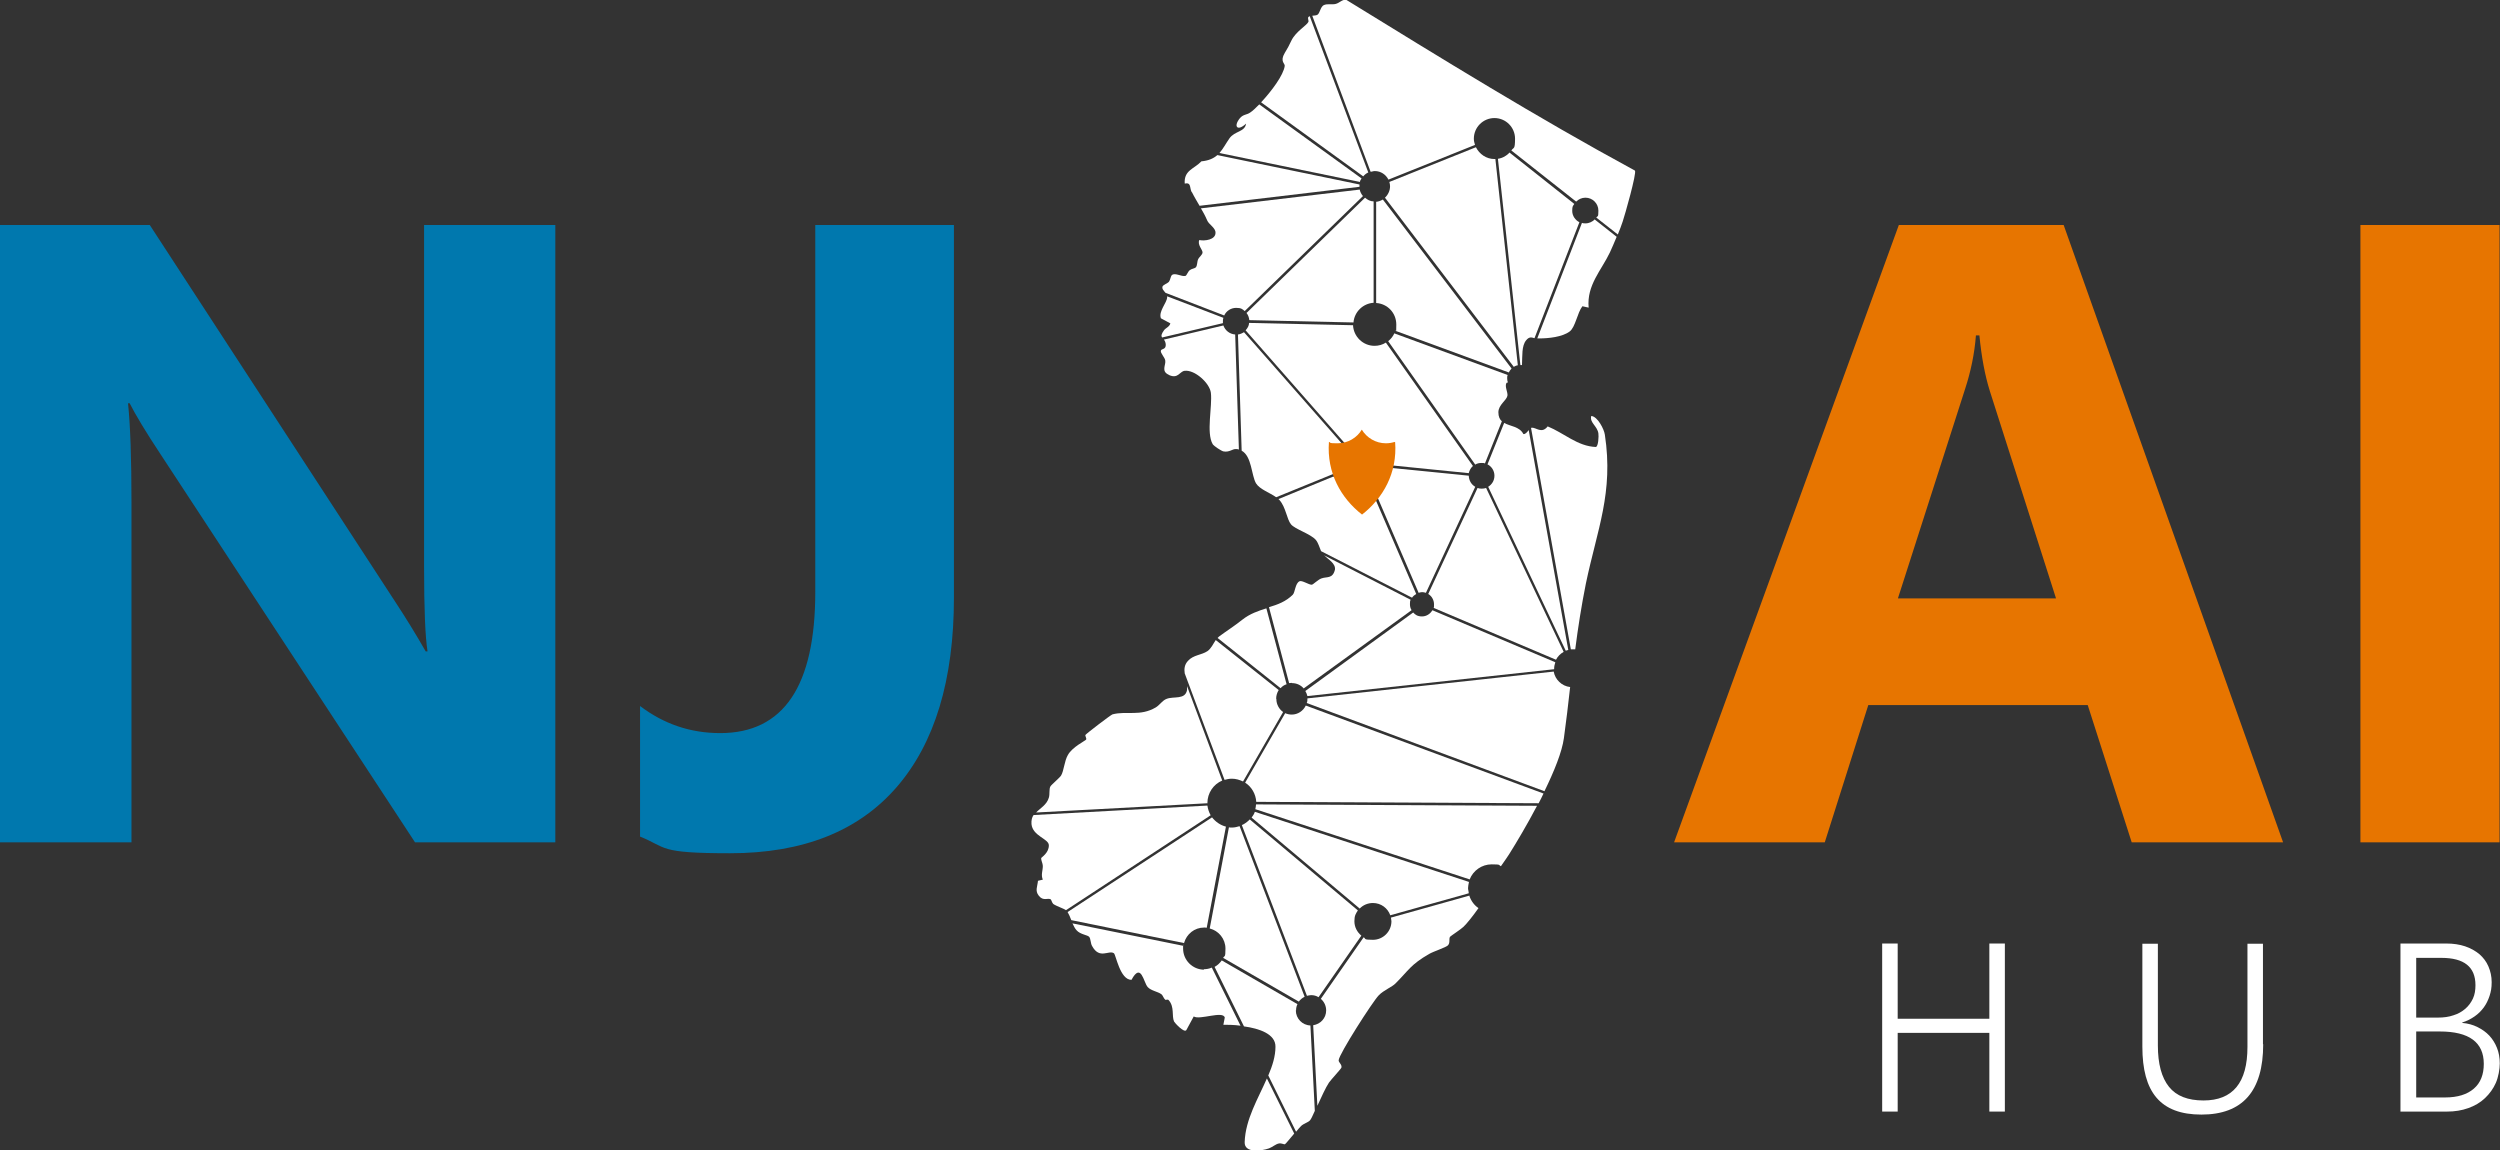 <?xml version="1.0" encoding="UTF-8"?> <svg xmlns="http://www.w3.org/2000/svg" id="Layer_1" width="1080" height="497" version="1.1" viewBox="0 0 1080 497"><rect x="0" y="0" width="1080" height="497" fill="#333333" stroke="none"/><defs><style> .st0 { fill: #e77500; } .st1 { fill: #fff; } .st2 { fill: #0078ae; } </style></defs><g><g><path class="st2" d="M239.9,363.9h-60.6l-109.9-167.6c-6.5-9.8-10.9-17.2-13.4-22.1h-.7c1,9.4,1.5,23.8,1.5,43.1v146.6H0V97.2h64.7l105.8,162.4c4.8,7.3,9.3,14.6,13.4,21.8h.8c-1-6.2-1.5-18.4-1.5-36.6V97.2h56.7v266.7h0Z"/><path class="st2" d="M412.1,258.1c0,35.7-8.3,63-24.8,82s-40.5,28.5-71.9,28.5-27-2.4-38.9-7.2v-56.4c10.3,7.8,21.8,11.7,34.6,11.7,27.4,0,41.1-20.3,41.1-61V97.2h59.9v160.9h0Z"/></g><g><path class="st0" d="M986.4,363.9h-65.5l-19-59.3h-94.8l-18.8,59.3h-65.1l97.1-266.7h71.2l94.8,266.7h0ZM888.2,258.5l-28.6-89.6c-2.1-6.7-3.6-14.7-4.5-24h-1.5c-.6,7.8-2.2,15.6-4.7,23.2l-29,90.4h68.3Z"/><path class="st0" d="M1079.8,363.9h-60.1V97.2h60.1v266.7h0Z"/></g><g><path class="st1" d="M859.4,480.2v-34h-39.6v34h-6.7v-72.6h6.7v32.5h39.6v-32.5h6.7v72.6h-6.7Z"/><path class="st1" d="M977.7,451.1c0,20.3-8.9,30.4-26.7,30.4s-25.5-9.8-25.5-29.3v-44.5h6.7v43.9c0,8,1.6,13.9,4.8,17.9s8.2,5.9,14.9,5.9c12.7,0,19-7.7,19-23.1v-44.6h6.7v43.4h0Z"/><path class="st1" d="M1037,480.2v-72.6h19.8c3,0,5.7.4,8.1,1.2,2.4.8,4.5,2,6.2,3.4,1.7,1.5,3,3.2,3.9,5.3s1.4,4.3,1.4,6.8-.3,4-.9,5.9c-.6,1.8-1.4,3.5-2.5,5s-2.4,2.8-4,3.9-3.3,2-5.3,2.6v.2c2.4.2,4.6.8,6.6,1.8s3.7,2.2,5.1,3.7,2.5,3.3,3.3,5.3,1.2,4.3,1.2,6.7-.6,5.9-1.7,8.4-2.7,4.7-4.7,6.6-4.4,3.3-7.2,4.3c-2.8,1-5.8,1.5-9.2,1.5h-20.3.2ZM1043.8,413.8v25.8h9.4c2.5,0,4.7-.3,6.7-1,2-.6,3.7-1.6,5.1-2.8s2.5-2.7,3.3-4.4,1.1-3.7,1.1-5.8c0-7.9-4.9-11.8-14.7-11.8h-10.9ZM1043.8,445.6v28.5h12.5c5.4,0,9.5-1.3,12.4-3.8s4.3-6.1,4.3-10.7c0-9.3-6.3-14-19-14h-10.2Z"/></g></g><g><g><path class="st1" d="M547.1,262.8c-3.5,1.1-7.1,2.3-10.4,4.9-3.8,3-6.6,4.7-10.1,7.3-.2.2-.4.4-.6.6l27.2,21.7c.7-.8,1.6-1.4,2.6-1.7l-8.7-32.7h0Z"/><path class="st1" d="M537.4,143.5c-.8.5-1.7.9-2.6,1l1.6,50.2c4.4,2.4,4.2,10.7,6.2,14.1,1.6,2.6,5.9,4,8.7,6l24.3-9.9,11.6-4.7-7.7-8.8-42.1-47.9h0Z"/><path class="st1" d="M575.9,205.9l-23.6,9.7c.2.2.3.3.5.5,2.7,3.1,3.1,8.2,4.9,10.4,1.7,2.1,8.4,4.1,10.7,6.7,1.1,1.3,1.6,3.3,2.3,4.9l39.3,20.1c.5-.7,1.1-1.2,1.8-1.6l-17.4-40.4-6.5-15.1-11.9,4.9h0Z"/><path class="st1" d="M612.8,256.1c.5-.1,1-.3,1.5-.3s1.1.1,1.7.3l21.3-45.8c-1.7-1-2.7-2.7-2.8-4.8l-32.9-3.3-12.5-1.3,6.1,14.2,17.6,40.9h0Z"/><path class="st1" d="M584.6,140.5l-45-1c0,1.2-.7,2.3-1.5,3.2l42.5,48.4,7.7,8.7,13.4,1.3,32.8,3.3c.3-1.2.9-2.3,1.8-3.1l-37.6-53.3c-1.4.9-3.1,1.4-4.9,1.4-5,0-9.1-4-9.3-9h0Z"/><path class="st1" d="M558.1,295.1c2.1,0,3.9.9,5.1,2.3l46.6-33.8c-.5-.8-.7-1.6-.7-2.6s0-1.3.3-1.9l-37.4-19.2c1.7,1.7,5.1,3.5,4.7,6.2-1,4.1-3.6,2.9-5.9,3.8-1.4.5-3.6,2.7-4.1,2.7-1.2.1-4.2-2-5.3-1.5-1.9.9-1.9,4.8-2.9,5.8-3,3-6.6,4.3-10.3,5.4l8.7,32.8c.4,0,.8-.1,1.2-.1h0Z"/><path class="st1" d="M594.5,87.1v43.8c4.9.3,8.7,4.3,8.7,9.3s-.2,1.8-.4,2.7l49,18c.3-.6.7-1.2,1.2-1.7l-55.6-73c-.9.5-1.9.9-3,1h0Z"/><path class="st1" d="M602.4,143.9c-.6,1.4-1.5,2.5-2.7,3.5l37.6,53.3c.8-.5,1.7-.7,2.7-.7s1,0,1.5.2l7.3-18.2c-.9-.8-1.5-2-1.5-3.9,0-3.2,3.5-5.1,3.9-7.1.3-1.5-1.3-4-.4-5.6l.6-.2c-.2-.5-.3-1.1-.3-1.8s0-.9.2-1.4l-49-18h.1Z"/><path class="st1" d="M675.5,281.6l-33.5-70.8c-.6.2-1.2.3-1.9.3s-1.3-.1-1.8-.3l-21.3,45.8c1.5.9,2.5,2.6,2.5,4.5s0,1-.2,1.5l52.9,22.4c.7-1.4,1.9-2.6,3.3-3.4h0Z"/><path class="st1" d="M677.5,280.8l-17.1-95c-.7.9-1.5,1.9-2.3,1.7-1.7-3.3-5.7-3.3-8.3-4.8l-7.2,17.9c1.8.9,3,2.8,3,4.9s-1.1,3.8-2.7,4.8l33.5,70.8c.3-.1.6-.2,1-.3h0Z"/><path class="st1" d="M652.2,65.8c-1.3,1.5-3.1,2.5-5.1,2.8l9.7,89.1h.7c.2-4-.2-8.3,1.8-10.7,1.3-1.6,2.3-1.3,3.6-.9l19.4-50.1c-1.8-.9-3.1-2.8-3.1-4.9s.3-2.1.9-3l-28-22.2h0Z"/><path class="st1" d="M653.9,158.5c.5-.3,1.1-.6,1.8-.7l-9.7-89.1h-.4c-3.5,0-6.5-2.1-8-5.1l-37.4,15c.2.6.3,1.3.3,1.9,0,1.9-.9,3.7-2.2,4.9l55.6,73h0Z"/><path class="st1" d="M505,162c3.9,1.8,4.6-1.5,6.7-1.8,4.4-.6,10.9,5.3,11.4,9.5.7,5.9-2.1,17.3.8,22.2.5.8,3.7,2.9,4.6,3.1,2.6.5,3.9-1.1,5.4-1,.5,0,.9,0,1.3.2l-1.6-49.7c-2.4-.2-4.3-1.7-5.1-3.9l-25.7,6.1c.4.5.7,1.1.8,2,.2,2.5-1.9,1.8-2.1,2.8-.3,1,1.8,3,1.9,4.3.3,1.9-1.9,4.6,1.5,6.1h0Z"/><path class="st1" d="M588.9,76.2c.6-.7,1.3-1.3,2.2-1.7l-25.3-67.5c-.2,0-.4.2-.6.4-.4.5.3,1.6,0,2.1-.7,1.5-5.4,4.1-7.3,8-1.3,2.7-1.4,2.9-2.9,5.4-2.2,3.7.2,4.5,0,5.6-.5,3.9-5.7,10.9-10.2,15.7l44,31.9h0Z"/><path class="st1" d="M618.8,263.6c-.9,1.6-2.6,2.7-4.5,2.7s-2.9-.7-3.8-1.7l-46.6,33.9c.4.7.7,1.4.9,2.2l106.6-11.6v-.3c0-.9.2-1.8.5-2.7l-52.9-22.4h-.2Z"/><path class="st1" d="M536.5,356.5l28.1,73.7c.6-.1,1.1-.3,1.8-.3,1.2,0,2.3.3,3.2.9l18.5-26.6c-1.8-1.5-3-3.7-3-6.2s.6-3.3,1.5-4.7l-46.7-39.3c-1,1-2.1,1.9-3.4,2.4h0Z"/><path class="st1" d="M551.3,301.9c0-1.4.4-2.7,1.1-3.8l-27.2-21.6c-1.1,1.6-1.9,3.6-3.6,4.8-2.5,1.7-6.1,1.6-8.4,4.2-1.5,1.6-1.7,3.5-1.4,5.4l17.2,46c1-.3,2.1-.5,3.2-.5,1.7,0,3.3.5,4.8,1.2l17.3-30c-1.7-1.2-2.9-3.3-2.9-5.5h0v-.2Z"/><path class="st1" d="M561.1,432.7c.6-.9,1.5-1.6,2.5-2.1l-28.1-73.7c-1,.3-2.1.6-3.2.6s-.9,0-1.4-.1l-8.3,43.7c3.9,1,6.8,4.5,6.8,8.7s-.4,2.8-1,4l32.7,18.9h0Z"/><path class="st1" d="M542.1,350.7c-.3.9-.8,1.7-1.4,2.5l46.7,39.3c1.4-1.5,3.5-2.4,5.7-2.4,3.5,0,6.4,2.2,7.5,5.3l33.9-9.5c0-.7-.3-1.5-.3-2.2s.2-1.8.4-2.7l-92.5-30.3h0Z"/><path class="st1" d="M542.4,349.6l92.5,30.3c1.5-3.8,5.2-6.5,9.5-6.5s2.8.3,4,.8h0c1.5-2.1,2.9-4.2,3.5-5.1,3.2-5.1,7.8-12.8,12.1-21l-121.4-.6c0,.7-.2,1.5-.3,2.1h.1Z"/><path class="st1" d="M537.7,493.4c-.2,4.8,7.1,3.9,10.5,2.7,1.4-.5,3-1.9,4.2-2.1,1.1-.3,2.3.5,2.7.3.3-.1,2.2-2.5,4-4.6l-11.8-23.8c-3.8,8.7-9.3,17.7-9.6,27.5h0Z"/><path class="st1" d="M559.9,436.5c0-1,.2-1.9.6-2.7l-32.7-18.9c-.8,1.1-1.8,2.1-3.1,2.8l12.7,25.7c6.6.9,13.7,3.3,13.6,8.8,0,4.1-1.3,8.2-3.1,12.4l12,24.3c.9-1.1,1.7-2,2.2-2.5,1.2-1.1,3-1.5,3.8-2.4.4-.4,1.2-2,2.1-4.1l-1.9-36.9c-3.5-.1-6.3-3-6.3-6.5h.1Z"/><path class="st1" d="M538.5,135.2c.7.9,1.1,2,1.2,3.1l45,1c.4-4.6,4.1-8.2,8.7-8.5v-43.8c-1.4,0-2.7-.7-3.7-1.6l-51.1,49.7h-.1Z"/><path class="st1" d="M634.8,386.9l-33.9,9.5c0,.5.2,1.1.2,1.6,0,4.4-3.6,8-8,8s-2.9-.5-4-1.1l-18.5,26.6c1.4,1.2,2.3,3,2.3,5,0,3.3-2.4,5.9-5.6,6.4l1.8,34.8c1.7-3.7,3.6-7.9,5-10,.9-1.3,5.2-5.9,5.4-6.5.3-1.4-1.3-2.2-1.2-3.2.2-2.7,14.6-25.2,17.3-28,2.2-2.3,5.8-3.6,7.3-5.2,5.7-5.7,6.5-8.1,14.5-12.7,1.9-1.1,7.2-2.8,8.1-3.7,1.1-1.2.3-2.7.9-3.7.2-.3,4.8-3.3,5.8-4.3,1.4-1.3,4.2-4.8,6.5-8.1-1.8-1.2-3.2-3.1-3.9-5.2h0v-.2Z"/><path class="st1" d="M671.4,290.1l-106.6,11.6v.2c0,.6,0,1.2-.3,1.8l102.7,38.1c4.2-8.6,7.6-17,8.4-22.9,1-7.4,1.9-14.7,2.7-22.1-3.6-.4-6.5-3.2-7.1-6.7h.2Z"/><path class="st1" d="M706.3,73.7c-42.4-23-83.5-48.4-124.6-73.7-1.7-.5-3,1.3-4.7,1.7-1.6.4-3.5-.2-5.1.5-1.5.7-1.7,3.6-2.8,4.2-.5.3-1.4.3-2.2.4l25.2,67.4c.6,0,1.1-.3,1.8-.3,2.6,0,4.8,1.5,5.9,3.7l37.4-15c-.3-.9-.5-1.8-.5-2.7,0-4.9,4-8.9,8.9-8.9s8.9,4,8.9,8.9-.6,3.6-1.6,5.1l28,22.1c1-1,2.4-1.7,4-1.7,3.1,0,5.6,2.5,5.6,5.6s-.3,2.1-.9,3l9.3,7.3c.8-2,1.6-4,2.1-5.6.9-2.6,6.1-20.9,5.3-22h0Z"/><path class="st1" d="M684.9,96.5c-.5,0-1,0-1.5-.2l-19.3,49.9h.9c3.9,0,9.9-.6,13.1-3,2.5-1.9,3.3-8.1,5.5-10.9l2.7.6c-.9-9.7,5.5-16.1,9.2-23.9.8-1.8,1.9-4.2,2.9-6.7l-9.5-7.5c-1,1-2.4,1.7-4,1.7h0Z"/><path class="st1" d="M687.4,179.8c-.7,2.8,2.6,4.2,3.1,7.4.2,1.2,0,5.7-1.1,5.9-7.9-.3-13.7-6-20.8-8.9-2.6,3.4-5.1.3-6.9.6h-.3l17.2,95.7h1.9c1.2-9.4,2.7-18.9,4.6-28.4,4.9-23.5,12-39.2,8.2-64.3-.3-2.3-3.1-7.9-5.9-8.1h0Z"/><path class="st1" d="M558.1,308.7c-1,0-2-.2-2.9-.6l-17.3,30c2.8,1.8,4.6,4.9,4.8,8.3l122,.6c.7-1.4,1.5-2.8,2.1-4.2l-102.7-38c-1.1,2.3-3.4,3.9-6.1,3.9h.1Z"/><path class="st1" d="M514.9,83c1.2,2.4,2.3,4.1,3.3,5.9l69.1-8.2v-1l-61.4-12.7c-1.6,1.4-3.7,2.4-6.9,2.7-3.1,3.3-7.6,3.8-7.2,9.6,2.9-.6,2,1.7,3,3.7h.1Z"/><path class="st1" d="M505.6,139.7c-.4,1.5-1.9,1.9-2.7,2.9-1.3,1.8-1.3,2.5-.9,3.2l26.3-6.2v-.8c0-.5,0-1,.2-1.5l-24.3-9.3v.5c-.1,2.3-3.8,6-2.7,9l4.1,2.2h0Z"/><path class="st1" d="M528.9,136.2c.9-1.9,2.9-3.2,5.1-3.2s2.7.5,3.7,1.4l51.1-49.7c-.7-.8-1.2-1.8-1.4-2.8l-68.6,8.1c.9,1.5,1.8,3.1,2.7,5.2.7,1.8,3.7,3.2,3.6,5.4,0,3-4.7,3.6-7,3.1-.9,2,1.4,4.2,1.4,5.3s-1.4,1.9-1.9,3c-.5,1-.3,2.7-1,3.5-.5.5-1.9.6-2.6,1.2-.9.7-1.3,2.3-1.9,2.5-1.7.4-4.4-1.5-5.8-.4-.6.5-.7,2.1-1.3,2.9-.7.8-2.5,1.3-2.8,2.1-.3,1.1.6,1.8,1.3,2.7l25.4,9.8h0Z"/><path class="st1" d="M520.2,418.9c-5,0-9.1-4.1-9.1-9.1s0-.8.1-1.2l-47.9-9.7c.6,1.2,1.1,2.3,1.8,3,1.6,1.8,4.7,2,5.4,2.8.7.7.6,2.9,1.3,4,3.2,5.9,7.2,1.6,9.4,3.1.9.6,2.6,11.5,7.6,11.5,4.2-7.8,5.2,1.1,7,3.1,1.4,1.6,4.5,2,5.9,3.1.7.5.9,1.7,1.7,2.4.3.2,1-.3,1.4.1,2.7,2.9,1.3,6.9,2.4,9.3.2.5,4.4,5.1,5.3,3.7l3.2-5.9c2.5,1.7,12.7-2.6,13.4.5l-.6,3.1c1.8,0,4.5,0,7.4.4l-12.4-25.1c-1.1.5-2.3.7-3.5.7h0l.2.2Z"/><path class="st1" d="M588.2,77.1l-44.2-32c-1.5,1.5-2.8,2.8-3.9,3.5-1.5,1.1-3,.7-4.5,2.5-2.9,3.6-1,5.8,2.7,2.3-.5,3.7-4.9,3.1-7.2,6.4-1.6,2.3-2.7,4.5-4.3,6.3l60.7,12.5c0-.5.4-1.1.7-1.5h0Z"/><path class="st1" d="M520.2,400.7c.4,0,.7,0,1.1.1l8.3-43.7c-2.4-.6-4.5-2.1-6-4l-62.4,40.9c.5.9,1.1,2.1,1.6,3.5l48.7,9.9c1.1-3.9,4.5-6.7,8.7-6.7h0Z"/><path class="st1" d="M521.7,348l-75.2,4.1c-.7,1-1,2.2-.9,3.9.5,5.2,7.4,6.3,7.5,9.1.1,3.4-3.3,5.3-3.3,5.6-.1,1,.7,2.3.7,3.4,0,2.1-.9,3.8,0,5.9l-2.1.5c-.2,2.5-1.4,4.3.4,6.5,1.9,2.4,3.8.8,5.1,1.5.3.2.5,1.4,1.1,2,1.2.9,4.6,2,5.5,2.7l62.5-41c-.7-1.3-1.2-2.7-1.4-4.2h.1Z"/><path class="st1" d="M521.6,346.9c0-4.3,2.6-8.1,6.4-9.7l-15.2-40.8c0,.6,0,1.1,0,1.7-.8,4.3-5.7,2.6-8.8,3.8-1.9.7-2.9,2.6-4.7,3.7-6.8,4-12.5,1.4-18.7,3-.7.2-11.3,8.3-11.7,8.9-.2.4.6,1.5.3,2-.3.5-6,3.2-7.9,6.7-1.5,2.6-1.7,6.8-2.9,8.8-.5.9-4.2,4-4.6,4.7-.7,1.1-.2,3.3-.7,4.9-.9,3.1-3.7,4.5-5.5,6.4l74.1-4h0Z"/></g><path class="st0" d="M602.5,190.9h0c-1.2.4-2.5.6-3.8.6-4.4,0-8.3-2.4-10.4-5.9h0c-2.1,3.5-6,5.9-10.4,5.9s-2.6-.2-3.8-.6h0c-1,13.4,5.2,24.3,14.3,31.4,9.1-7.1,15.3-18,14.3-31.3h-.2Z"/></g></svg> 
